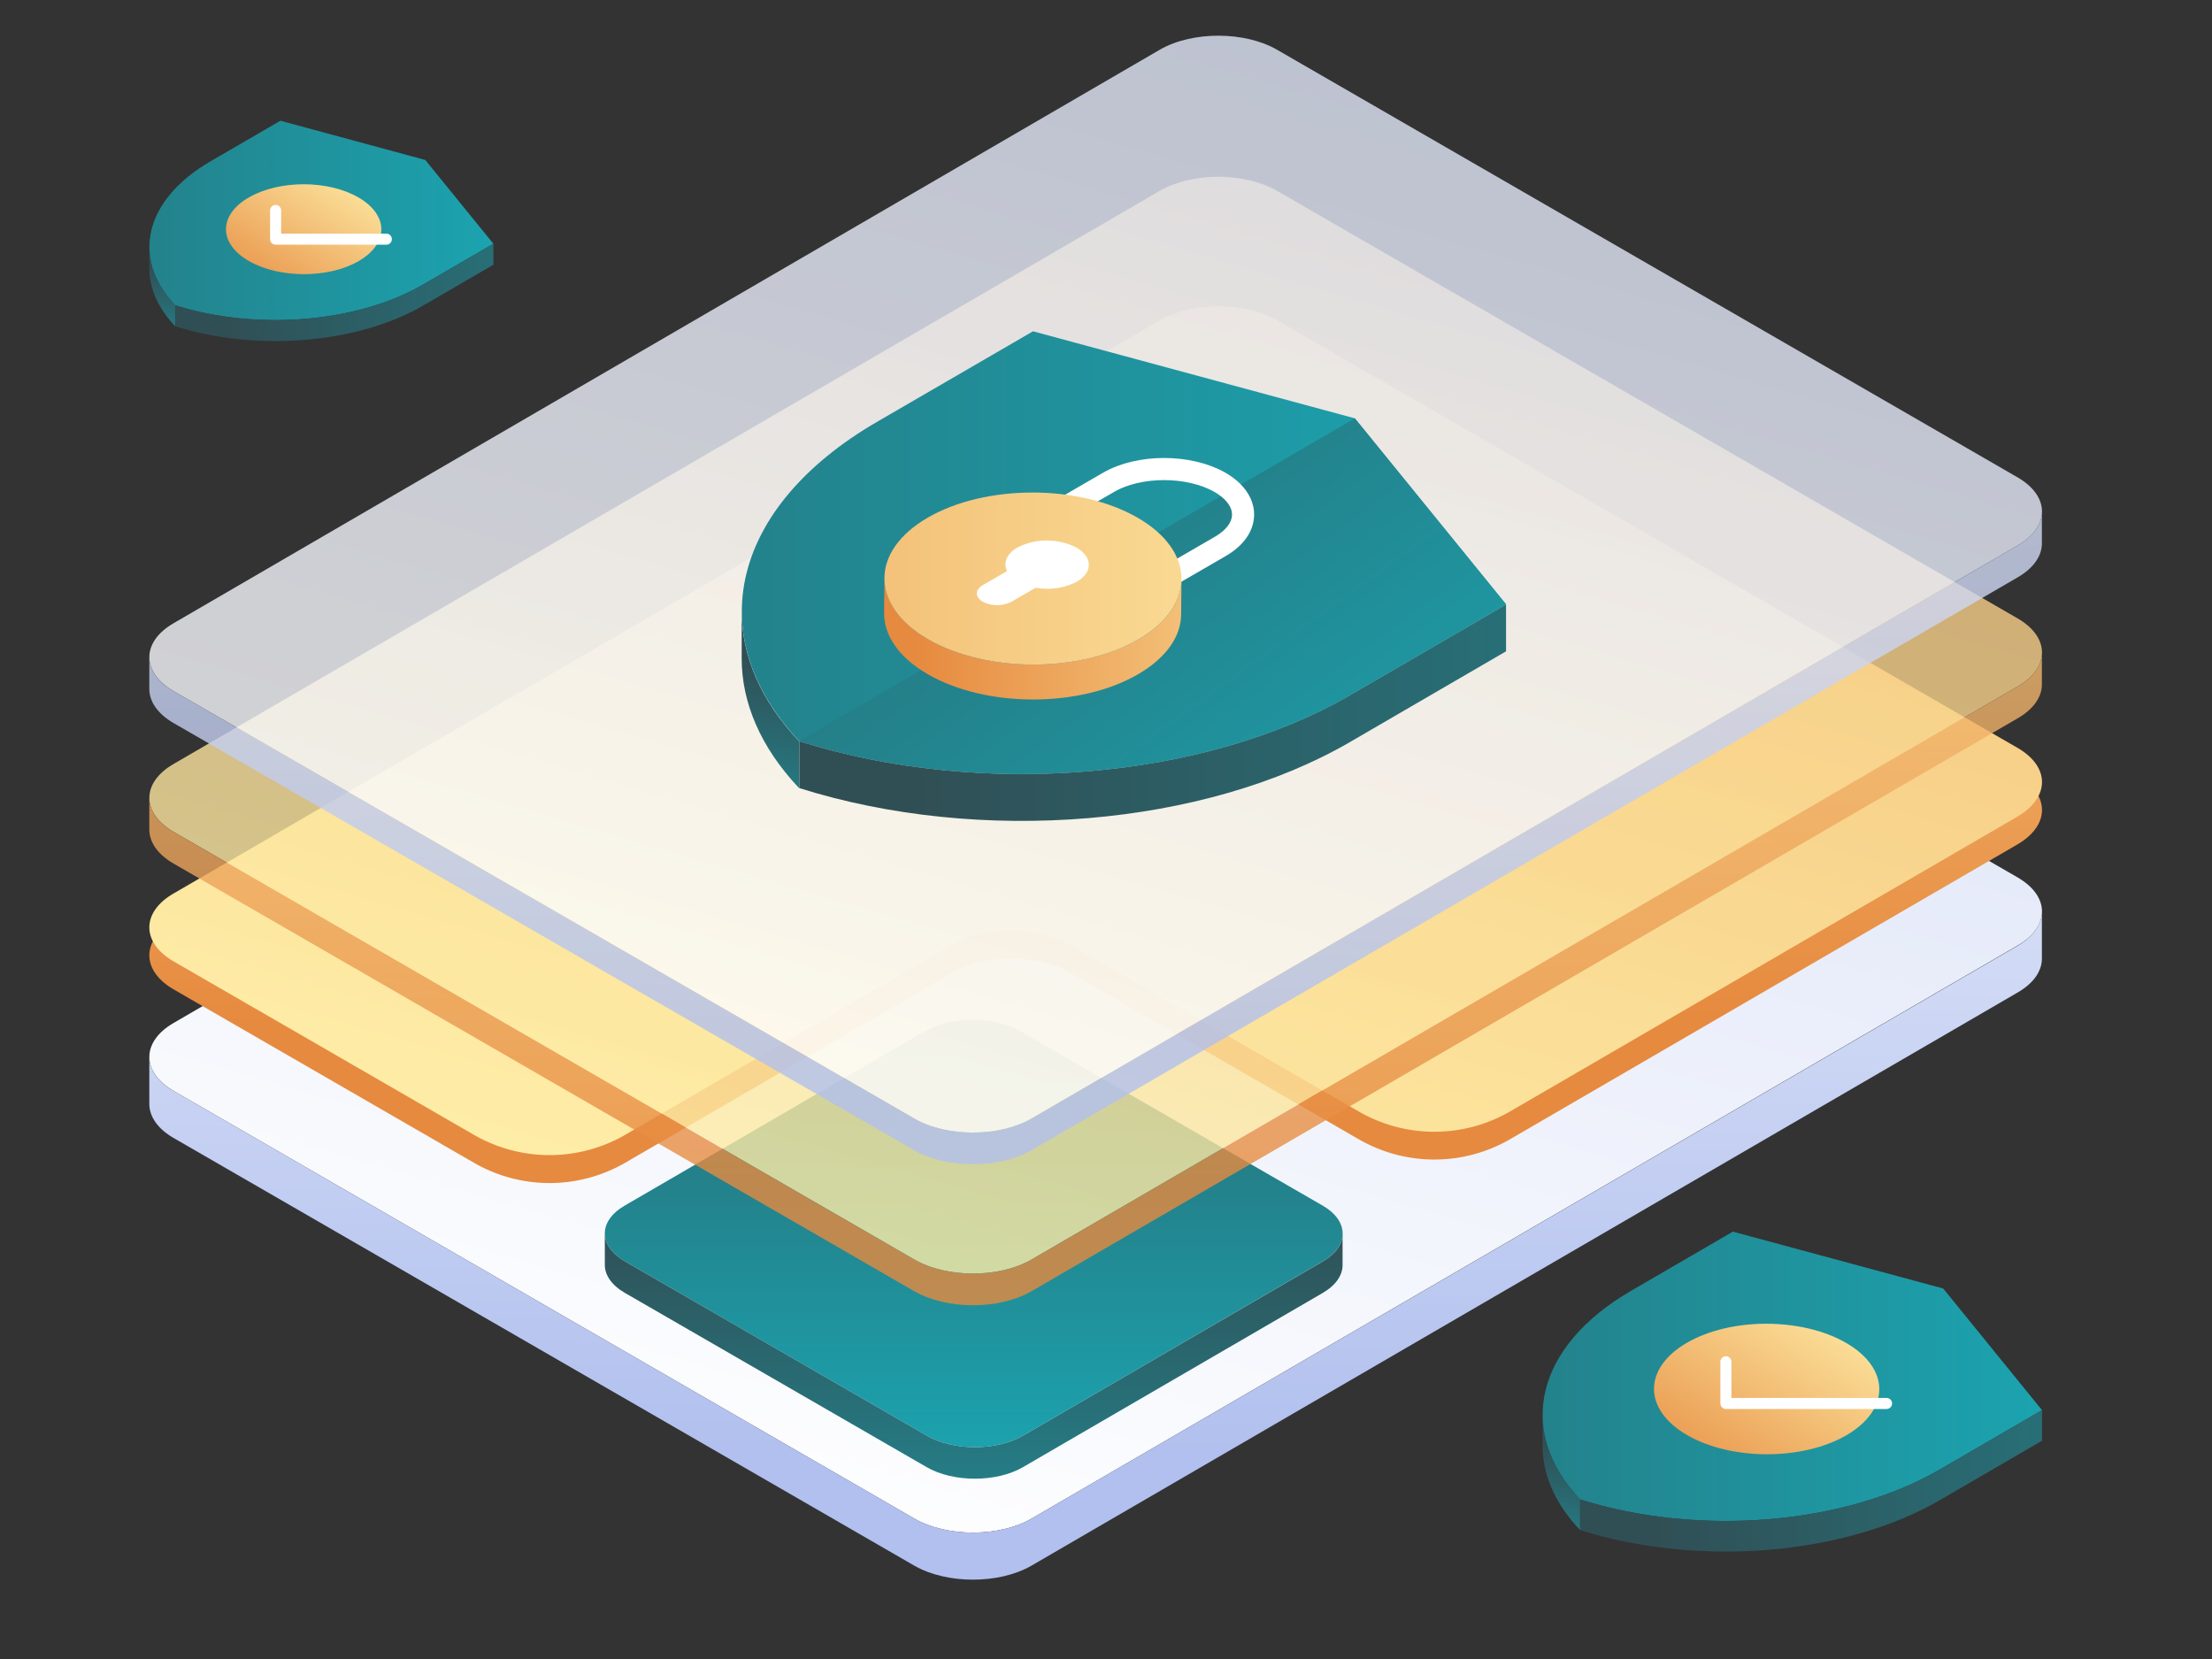 <svg id="Layer_1" data-name="Layer 1" xmlns="http://www.w3.org/2000/svg" xmlns:xlink="http://www.w3.org/1999/xlink" viewBox="0 0 400 300"><rect x="0" y="0" width="400" height="300" fill="#333333" stroke="none"/><defs><linearGradient id="linear-gradient" x1="164.95" y1="291.33" x2="326.03" y2="-258.89" gradientUnits="userSpaceOnUse"><stop offset="0" stop-color="#fff"/><stop offset="1" stop-color="#b1c0ee"/></linearGradient><linearGradient id="linear-gradient-2" x1="198.64" y1="42.32" x2="197.83" y2="262.58" xlink:href="#linear-gradient"/><linearGradient id="linear-gradient-3" x1="176.09" y1="264.24" x2="176.09" y2="139.35" gradientUnits="userSpaceOnUse"><stop offset="0" stop-color="#1ba4b0"/><stop offset="1" stop-color="#304f55"/></linearGradient><linearGradient id="linear-gradient-4" x1="176.08" y1="308.3" x2="176.08" y2="220.84" xlink:href="#linear-gradient-3"/><linearGradient id="linear-gradient-5" x1="197.46" y1="-1.76" x2="198.23" y2="184.45" gradientUnits="userSpaceOnUse"><stop offset="0" stop-color="#fff0aa"/><stop offset="1" stop-color="#e68a3f"/></linearGradient><linearGradient id="linear-gradient-6" x1="171.43" y1="245.75" x2="315.65" y2="-246.87" xlink:href="#linear-gradient-5"/><linearGradient id="linear-gradient-7" x1="164.95" y1="244.49" x2="326.03" y2="-305.73" xlink:href="#linear-gradient-5"/><linearGradient id="linear-gradient-8" x1="198.63" y1="-1.78" x2="197.83" y2="213.52" xlink:href="#linear-gradient-5"/><linearGradient id="linear-gradient-9" x1="164.95" y1="219" x2="326.03" y2="-331.23" xlink:href="#linear-gradient"/><linearGradient id="linear-gradient-10" x1="198.63" y1="-27.27" x2="197.83" y2="188.03" xlink:href="#linear-gradient"/><linearGradient id="linear-gradient-11" x1="132.01" y1="163.25" x2="140.6" y2="120.12" xlink:href="#linear-gradient-3"/><linearGradient id="linear-gradient-12" x1="274.46" y1="99.94" x2="-78.81" y2="99.94" xlink:href="#linear-gradient-3"/><linearGradient id="linear-gradient-13" x1="455.05" y1="128.88" x2="165.27" y2="128.88" xlink:href="#linear-gradient-3"/><linearGradient id="linear-gradient-14" x1="246.93" y1="174.78" x2="121.15" y2="1.23" xlink:href="#linear-gradient-3"/><linearGradient id="linear-gradient-15" x1="258.89" y1="115.52" x2="165.42" y2="115.52" xlink:href="#linear-gradient-5"/><linearGradient id="linear-gradient-16" x1="266.96" y1="104.62" x2="31.07" y2="104.62" xlink:href="#linear-gradient-5"/><linearGradient id="linear-gradient-17" x1="277.56" y1="290.24" x2="283.17" y2="262.06" xlink:href="#linear-gradient-3"/><linearGradient id="linear-gradient-18" x1="370.64" y1="248.88" x2="139.8" y2="248.88" xlink:href="#linear-gradient-3"/><linearGradient id="linear-gradient-19" x1="488.65" y1="267.78" x2="299.29" y2="267.78" xlink:href="#linear-gradient-3"/><linearGradient id="linear-gradient-20" x1="332.24" y1="230.74" x2="305.96" y2="272.79" xlink:href="#linear-gradient-5"/><linearGradient id="linear-gradient-21" x1="26.05" y1="68.36" x2="29.92" y2="48.95" xlink:href="#linear-gradient-3"/><linearGradient id="linear-gradient-22" x1="90.17" y1="39.86" x2="-68.84" y2="39.86" xlink:href="#linear-gradient-3"/><linearGradient id="linear-gradient-23" x1="171.46" y1="52.89" x2="41.02" y2="52.89" xlink:href="#linear-gradient-3"/><linearGradient id="linear-gradient-24" x1="63.72" y1="27.37" x2="45.62" y2="56.33" xlink:href="#linear-gradient-5"/><style>.cls-26{fill:none;stroke:#fff;stroke-linecap:round;stroke-linejoin:round;stroke-width:2px}</style></defs><g style="isolation:isolate"><path d="M364.84 158.66c5.87 3.39 5.89 8.9.06 12.29L186.55 274.6c-5.84 3.39-15.35 3.39-21.22 0l-133.9-77.31c-5.88-3.39-5.9-8.9-.06-12.29L209.71 81.36c5.84-3.4 15.35-3.4 21.23 0z" fill="url(#linear-gradient)"/><path d="M364.9 171L186.55 274.6c-5.84 3.39-15.35 3.39-21.22 0l-133.9-77.31c-3-1.7-4.43-3.94-4.43-6.18v8.51c0 2.24 1.46 4.48 4.42 6.18l133.9 77.31c5.88 3.39 15.38 3.39 21.22 0l178.34-103.65c2.9-1.68 4.36-3.89 4.36-6.11v-8.51c.01 2.22-1.44 4.43-4.34 6.16z" fill="url(#linear-gradient-2)"/></g><path d="M239.16 218c4.82 2.78 4.85 7.29.06 10.08L185 259.61c-4.79 2.78-12.58 2.78-17.4 0L113 228.09c-4.82-2.78-4.84-7.29-.05-10.07l54.22-31.51c4.79-2.78 12.58-2.79 17.4 0z" fill="url(#linear-gradient-3)"/><path d="M239.22 228.1L185 259.61c-4.79 2.78-12.58 2.78-17.4 0L113 228.09c-2.42-1.4-3.63-3.23-3.63-5.06v5.69c0 1.84 1.2 3.67 3.62 5.07l54.59 31.52c4.82 2.78 12.61 2.78 17.4 0l54.22-31.51c2.38-1.39 3.57-3.2 3.58-5v-5.7c.01 1.81-1.18 3.62-3.56 5z" fill="url(#linear-gradient-4)"/><path d="M364.84 140.29L230.94 63c-5.88-3.39-15.39-3.38-21.23 0L31.37 166.63c-5.84 3.4-5.82 8.9.06 12.3l54.25 31.32a27.33 27.33 0 0027.4 0l59.15-34.38c5.84-3.39 15.35-3.4 21.23 0L245.68 206a27.33 27.33 0 0027.4 0l91.82-53.35c5.83-3.46 5.81-8.96-.06-12.36z" fill="url(#linear-gradient-5)"/><path d="M364.84 135.24l-133.9-77.31c-5.88-3.39-15.39-3.39-21.23 0L31.37 161.58c-5.84 3.39-5.82 8.9.06 12.29l54.25 31.33a27.35 27.35 0 0027.4 0l59.15-34.38c5.84-3.39 15.35-3.4 21.23 0l52.22 30.16a27.35 27.35 0 0027.4 0l91.82-53.36c5.83-3.48 5.81-8.99-.06-12.38z" fill="url(#linear-gradient-6)"/><g opacity=".8"><path d="M364.84 111.82c5.87 3.39 5.89 8.9.06 12.29L186.55 227.75c-5.84 3.4-15.35 3.4-21.22 0l-133.9-77.3c-5.88-3.39-5.9-8.9-.06-12.29L209.71 34.52c5.84-3.4 15.35-3.4 21.23 0z" fill="url(#linear-gradient-7)"/><path d="M364.9 124.11L186.55 227.75c-5.84 3.4-15.35 3.4-21.22 0l-133.9-77.3c-3-1.7-4.43-3.94-4.43-6.18V150c0 2.24 1.46 4.48 4.42 6.18l133.9 77.31c5.88 3.39 15.38 3.39 21.22 0l178.34-103.61c2.9-1.68 4.36-3.89 4.36-6.11V118c.01 2.21-1.44 4.42-4.34 6.11z" fill="url(#linear-gradient-8)"/></g><g style="isolation:isolate" opacity=".8"><path d="M364.84 86.32c5.87 3.4 5.89 8.9.06 12.3L186.55 202.26c-5.84 3.39-15.35 3.4-21.22 0L31.43 125c-5.88-3.39-5.9-8.9-.06-12.29L209.71 9c5.84-3.39 15.35-3.4 21.23 0z" fill="url(#linear-gradient-9)"/><path d="M364.9 98.62L186.55 202.26c-5.84 3.39-15.35 3.4-21.22 0L31.43 125c-3-1.71-4.43-3.95-4.43-6.19v5.78c0 2.23 1.46 4.47 4.42 6.18L165.31 208c5.88 3.39 15.38 3.38 21.22 0l178.35-103.61c2.9-1.69 4.36-3.9 4.36-6.11v-5.77c.01 2.21-1.44 4.42-4.34 6.11z" fill="url(#linear-gradient-10)"/></g><path d="M134.12 119v-8.48c0 8 3.37 16.12 10.38 23.52v8.48c-7-7.41-10.4-15.52-10.38-23.52z" fill="url(#linear-gradient-11)"/><path d="M245 75.65l27.35 33.66-28.24 16.4c-26.26 15.27-66.8 18.66-99.58 8.32-17.94-19-12.23-42.44 14-57.71l28.27-16.41z" fill="url(#linear-gradient-12)"/><path d="M244.11 125.71c-26.26 15.27-66.8 18.66-99.58 8.32v8.48c32.78 10.33 73.31 6.94 99.58-8.32l28.23-16.41v-8.47z" fill="url(#linear-gradient-13)"/><path d="M144.53 134c32.78 10.34 73.32 6.95 99.58-8.32l28.24-16.4L245 75.65 144.53 134z" fill="url(#linear-gradient-14)"/><g><path d="M190.48 93l10-5.79c5.53-3.2 14.54-3.18 20.11 0h0c5.57 3.21 5.6 8.41.06 11.61l-10 5.79" stroke-width="4" fill="none" stroke="#fff" stroke-linecap="round" stroke-linejoin="round"/><path d="M213.65 104.7l-.06 6.31c0 4-2.61 7.91-7.8 10.92-10.45 6.08-27.47 6.08-38 0-5.29-3.05-7.93-7.06-7.92-11.07l.07-6.31c0 4 2.63 8 7.92 11.07 10.52 6.07 27.53 6.07 38 0 5.19-3.02 7.78-6.97 7.79-10.92z" fill="url(#linear-gradient-15)"/><path d="M205.72 93.62c10.52 6.07 10.59 15.92.14 22s-27.47 6.07-38 0-10.57-15.93-.12-22 27.46-6.08 37.98 0z" fill="url(#linear-gradient-16)"/><path d="M194.7 105.21c2.93-1.7 2.92-4.46 0-6.16A11.77 11.77 0 00184 99c-2 1.15-2.63 2.8-1.89 4.27l-4.39 2.54c-1.43.82-1.42 2.16 0 3a5.7 5.7 0 005.18 0l4.39-2.53a11.75 11.75 0 007.41-1.07z" fill="#fff"/></g><g><path d="M278.94 261.32v-5.54c0 5.25 2.21 10.54 6.79 15.37v5.54c-4.58-4.83-6.81-10.12-6.79-15.37z" fill="url(#linear-gradient-17)"/><path d="M351.39 233l17.87 22-18.45 10.72c-17.16 10-43.65 12.19-65.07 5.43-11.72-12.38-8-27.73 9.17-37.71l18.45-10.72z" fill="url(#linear-gradient-18)"/><path d="M350.81 265.72c-17.16 10-43.65 12.19-65.07 5.43v5.54c21.42 6.75 47.91 4.54 65.07-5.43l18.45-10.73V255z" fill="url(#linear-gradient-19)"/><path d="M333.82 242.83c8 4.61 8 12.08.1 16.69s-20.84 4.61-28.82 0-8-12.08-.08-16.69 20.82-4.61 28.8 0z" fill="url(#linear-gradient-20)"/><path class="cls-26" d="M312.1 246.25v7.54h29.05"/></g><g><path d="M27 48.44v-3.82c0 3.61 1.52 7.26 4.68 10.59V59C28.52 55.69 27 52.05 27 48.44z" fill="url(#linear-gradient-21)"/><path d="M76.91 28.93l12.31 15.15-12.71 7.38c-11.82 6.87-30.07 8.4-44.82 3.75-8.08-8.53-5.51-19.11 6.31-26l12.71-7.38z" fill="url(#linear-gradient-22)"/><path d="M76.51 51.46c-11.82 6.87-30.07 8.4-44.82 3.75V59c14.75 4.65 33 3.13 44.82-3.74l12.71-7.39v-3.79z" fill="url(#linear-gradient-23)"/><path d="M64.81 35.7c5.5 3.17 5.53 8.32.07 11.5s-14.36 3.17-19.88 0-5.5-8.33 0-11.5 14.31-3.18 19.81 0z" fill="url(#linear-gradient-24)"/><path class="cls-26" d="M49.84 38.05v5.2h20.02"/></g></svg>